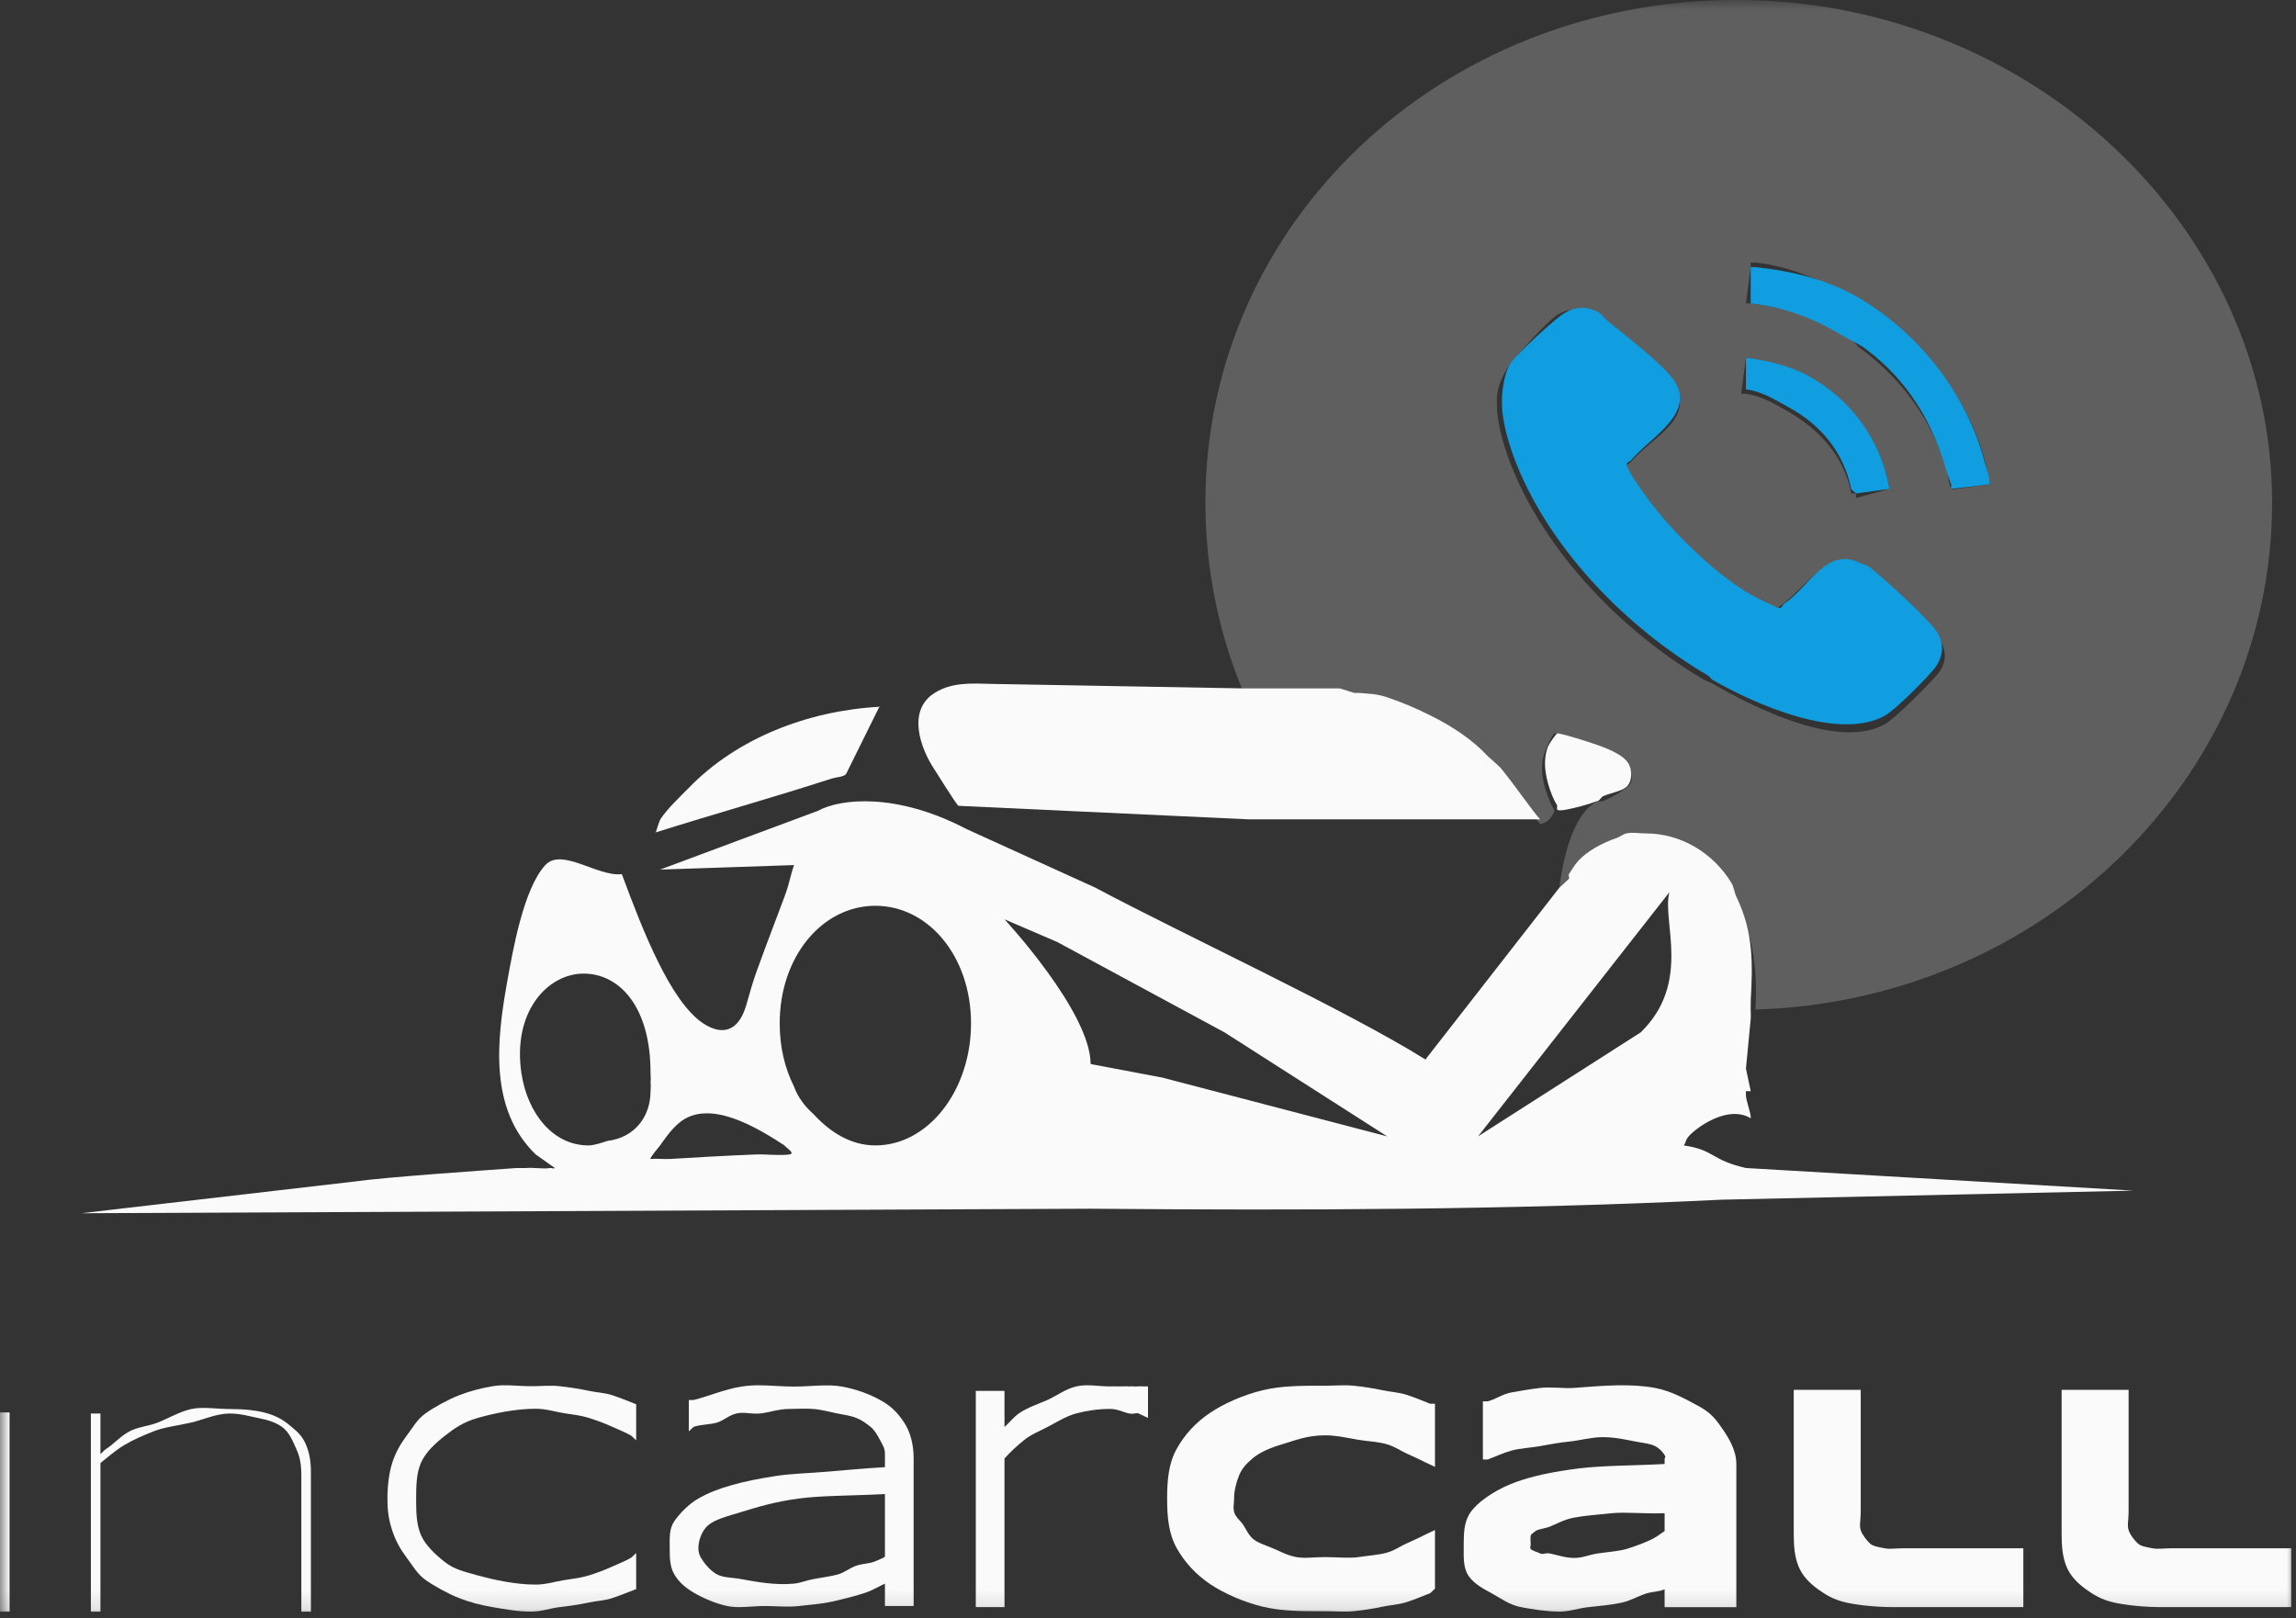 <svg width="122" height="86" viewBox="0 0 122 86" fill="none" xmlns="http://www.w3.org/2000/svg">
<rect x="0" y="0" width="122" height="86" fill="#333333" stroke="none"/>
<mask id="mask0_16_51" style="mask-type:luminance" maskUnits="userSpaceOnUse" x="0" y="0" width="122" height="86">
<path d="M122 0H0V85.888H122V0Z" fill="white"/>
</mask>
<g mask="url(#mask0_16_51)">
<path d="M32.533 74.147C32.129 74.01 31.707 74.005 31.262 73.907C30.82 73.809 30.222 73.722 29.737 73.667C29.25 73.612 28.784 73.667 28.212 73.667C27.499 73.667 26.829 73.557 26.179 73.667C25.526 73.778 24.969 73.926 24.4 74.147C23.828 74.369 23.085 74.772 22.621 75.105C22.151 75.435 21.944 75.86 21.604 76.303C21.271 76.746 21.024 77.183 20.841 77.741C20.664 78.294 20.587 79.001 20.587 79.657C20.587 80.314 20.661 80.779 20.841 81.335C21.024 81.888 21.271 82.329 21.604 82.772C21.942 83.215 22.151 83.633 22.621 83.97C23.085 84.298 23.828 84.706 24.4 84.929C24.969 85.149 25.526 85.298 26.179 85.408C26.834 85.518 27.506 85.647 28.212 85.647C28.784 85.647 29.252 85.46 29.737 85.408C30.225 85.353 30.823 85.266 31.262 85.168C31.702 85.07 32.127 85.065 32.533 84.929C32.947 84.79 33.398 84.608 33.804 84.45V82.533L33.55 82.772C33.258 82.954 32.891 83.086 32.533 83.251C32.183 83.412 31.689 83.606 31.262 83.731C30.843 83.855 30.479 83.896 29.991 83.97C29.512 84.044 29.01 84.21 28.466 84.21C27.367 84.21 26.216 83.948 25.416 83.731C24.627 83.51 24.148 83.407 23.637 83.012C23.135 82.614 22.61 82.13 22.366 81.574C22.123 81.009 22.112 80.364 22.112 79.657C22.112 78.951 22.125 78.306 22.366 77.741C22.61 77.178 23.137 76.696 23.637 76.303C24.15 75.901 24.627 75.565 25.416 75.344C26.216 75.122 27.367 74.865 28.466 74.865C29.01 74.865 29.519 75.031 29.991 75.105C30.466 75.177 30.846 75.218 31.262 75.344C31.681 75.469 32.175 75.659 32.533 75.824C32.894 75.991 33.233 76.114 33.55 76.303L33.804 76.543V74.626C33.393 74.465 32.942 74.278 32.533 74.147Z" fill="#FAFAFA"/>
<path d="M60.238 73.678C60.113 73.661 60.115 73.688 59.983 73.678C59.844 73.661 59.63 73.683 59.475 73.678C59.307 73.666 59.167 73.678 58.967 73.678C58.367 73.678 57.754 73.544 57.188 73.678C56.632 73.805 56.17 74.164 55.663 74.396C55.155 74.621 54.6 74.794 54.138 75.114C53.848 75.317 53.642 75.603 53.375 75.832V73.917H51.85V85.407H53.375V77.508C53.682 77.166 54.016 76.854 54.392 76.55C54.788 76.225 55.203 76.074 55.663 75.832C56.127 75.591 56.649 75.255 57.188 75.114C57.726 74.971 58.352 74.875 58.967 74.875C59.409 74.875 59.707 75.059 59.983 75.114C60.268 75.167 60.334 75.069 60.492 75.114L61 75.353V73.678H60.746C60.617 73.656 60.362 73.695 60.238 73.678Z" fill="#FAFAFA"/>
<path d="M46.767 74.4C46.199 74.088 45.499 73.824 44.734 73.686C43.98 73.546 43.061 73.686 42.193 73.686C41.175 73.686 40.312 73.534 39.398 73.686C38.499 73.831 37.651 74.2 36.856 74.4H36.602V76.066L36.856 75.828C37.232 75.693 37.751 75.714 38.127 75.59C38.492 75.471 38.74 75.202 39.143 75.114C39.542 75.021 39.955 75.166 40.414 75.114C40.874 75.062 41.375 74.876 41.939 74.876C42.358 74.876 42.796 74.841 43.209 74.876C43.623 74.907 44.109 75.036 44.48 75.114C44.851 75.19 45.177 75.224 45.497 75.352C45.801 75.471 46.033 75.645 46.259 75.828C46.475 75.997 46.648 76.311 46.767 76.542C46.887 76.771 47.022 76.952 47.022 77.256V77.97C46.014 78.027 44.901 78.125 43.972 78.208C42.979 78.294 42.035 78.308 41.176 78.446C40.313 78.582 39.587 78.723 38.889 78.922C38.181 79.12 37.615 79.346 37.11 79.636C36.59 79.931 36.129 80.42 35.84 80.826C35.55 81.238 35.585 81.717 35.585 82.255C35.585 82.792 35.591 83.269 35.84 83.683C36.086 84.09 36.401 84.359 36.856 84.635C37.3 84.899 38.005 85.216 38.635 85.349C39.26 85.48 39.889 85.349 40.668 85.349C41.265 85.349 41.83 85.418 42.447 85.349C43.064 85.28 43.642 85.242 44.226 85.111C44.815 84.98 45.479 84.813 46.005 84.635C46.386 84.506 46.697 84.306 47.022 84.159V85.349H48.547V77.494C48.547 76.774 48.376 76.097 48.038 75.59C47.703 75.084 47.349 74.716 46.767 74.4ZM47.022 82.731C46.859 82.838 46.737 82.866 46.513 82.969C46.247 83.097 45.829 83.09 45.497 83.207C45.162 83.321 44.856 83.585 44.48 83.683C44.099 83.778 43.601 83.847 43.209 83.921C42.816 83.99 42.587 84.116 42.193 84.159C41.152 84.256 40.182 84.059 39.398 83.921C38.913 83.83 38.462 83.849 38.127 83.683C37.804 83.516 37.532 83.207 37.364 82.969C37.202 82.733 37.11 82.564 37.11 82.255C37.11 81.886 37.283 81.359 37.618 81.064C37.982 80.748 38.598 80.595 39.398 80.35C40.218 80.098 41.15 79.81 42.447 79.636C43.694 79.47 45.287 79.493 47.022 79.398V82.731Z" fill="#FAFAFA"/>
<path d="M34.849 44.235C37.971 43.249 41.087 42.38 44.197 41.374C44.407 41.305 44.837 41.288 44.956 41.136L46.724 37.56C46.745 37.486 46.81 37.572 46.724 37.56C42.94 37.77 39.18 39.216 36.617 41.851C36.105 42.377 35.515 42.915 35.101 43.52C35.036 43.613 34.856 44.19 34.849 44.235C34.839 44.297 34.793 44.249 34.849 44.235Z" fill="#FAFAFA"/>
<path d="M83.712 39.214C83.576 39.169 82.828 38.952 82.735 38.976C82.596 39.112 82.297 39.555 82.246 39.691C81.933 40.533 82.158 41.494 82.49 42.311C82.534 42.415 82.644 42.658 82.735 42.787C82.749 42.804 82.727 43.016 82.735 43.025C82.828 43.099 83.104 43.049 83.224 43.025C83.653 42.947 84.322 42.78 84.935 42.549C84.988 42.53 85.123 42.332 85.179 42.311C85.177 42.313 85.181 42.311 85.179 42.311C85.668 42.116 86.135 42.051 86.401 41.834C86.709 41.584 86.692 41.16 86.646 40.882C86.606 40.724 86.558 40.572 86.401 40.405C85.859 39.827 84.484 39.466 83.712 39.214Z" fill="#FAFAFA"/>
<path d="M79.815 40.904C79.698 40.732 79.151 40.285 79.055 40.184C78.242 39.309 77.183 38.61 76.014 38.025C75.231 37.634 74.5 37.324 73.733 37.065C73.133 36.859 72.762 36.876 72.213 36.825C72.18 36.823 71.992 36.828 71.96 36.825L71.199 36.585C71.131 36.585 71.017 36.583 70.946 36.585H66.132L52.702 36.345C51.641 36.319 50.595 36.24 49.661 36.825C48.18 37.755 48.901 39.77 49.661 40.904C49.719 40.988 50.817 42.762 50.928 42.824L66.385 43.544H81.842C81.523 43.232 80.519 41.768 79.815 40.904Z" fill="#FAFAFA"/>
<path d="M87.433 44.508C87.416 44.508 87.449 44.508 87.433 44.508C89.308 44.498 91.038 45.546 92.008 47.154C91.991 47.126 92.026 46.94 92.008 46.914C92.026 46.94 91.993 47.126 92.008 47.154C92.161 47.39 92.138 47.624 92.263 47.876C93.202 49.812 93.388 51.693 93.279 53.65C108.549 53.189 120.73 41.272 120.73 26.705C120.73 12.138 107.959 0 92.263 0C76.566 0 64.05 11.845 64.05 26.705C64.05 30.246 64.77 33.713 66.083 36.809C66.081 36.805 66.083 36.814 66.083 36.809L70.913 37.05C70.981 37.05 71.096 37.052 71.167 37.05C71.352 37.048 71.49 37.045 71.675 37.05C71.789 37.055 71.83 37.043 71.929 37.05C71.962 37.052 72.15 37.048 72.183 37.05C72.737 37.1 73.109 37.086 73.708 37.291C74.478 37.55 75.211 37.861 75.996 38.253C77.172 38.84 78.231 39.541 79.046 40.418C79.142 40.522 79.689 40.967 79.808 41.14C80.517 42.005 81.524 43.474 81.842 43.786C81.832 43.789 81.885 43.83 81.842 43.786C82.147 43.767 82.475 43.478 82.604 43.065C82.508 42.93 82.393 42.692 82.35 42.583C82.002 41.747 81.761 40.802 82.096 39.937C82.154 39.785 82.48 39.028 82.604 38.975C82.698 38.95 83.476 39.172 83.621 39.215C84.423 39.47 85.853 40.077 86.417 40.659C86.579 40.825 86.63 40.981 86.671 41.14C86.668 41.125 86.676 41.154 86.671 41.14C86.729 41.428 86.749 41.597 86.417 41.862C86.132 42.085 85.659 42.386 85.146 42.583C85.088 42.607 84.95 42.564 84.892 42.583C83.49 43.221 82.99 46.08 82.858 47.154L83.367 46.673C83.524 46.438 83.629 46.214 83.875 45.952C84.332 45.466 85.081 45.032 85.908 44.749C86.109 44.679 86.221 44.551 86.417 44.508C86.767 44.429 87.101 44.51 87.433 44.508ZM93.025 13.954C93.076 13.957 93.226 13.949 93.279 13.954C95.283 14.161 97.147 15.059 98.871 16.119C102.147 18.076 104.575 21.107 105.48 24.54C105.545 24.794 105.724 25.512 105.734 25.743C105.736 25.805 105.794 25.721 105.734 25.743L103.954 25.983C103.931 25.978 103.723 26.05 103.7 25.983C103.603 25.962 103.489 25.175 103.446 25.021C102.717 22.42 101.103 20.182 98.871 18.525C98.581 18.309 98.418 17.996 98.108 17.803C96.58 16.885 94.826 16.331 93.025 16.119C92.967 16.112 92.829 16.127 92.771 16.119L93.025 14.195V13.954ZM92.771 19.006C93.967 19.17 95.064 19.632 96.075 20.209C98.368 21.452 99.969 23.444 100.396 25.983L98.617 26.464C98.609 26.423 98.627 26.265 98.617 26.224H98.363C98.027 24.329 96.729 22.869 95.058 21.893C94.314 21.485 93.652 21.049 92.771 20.931C92.71 20.921 92.578 20.938 92.517 20.931L92.771 19.006ZM80.317 24.78C79.981 23.944 79.628 22.785 79.554 21.893C79.531 21.605 79.524 21.217 79.554 20.931C79.605 20.436 79.994 19.641 80.317 19.247C80.779 18.684 82.01 17.303 82.604 16.841C83.351 16.262 84.158 16.389 84.892 16.841C85.049 16.92 85.245 16.959 85.4 17.082C86.294 17.798 87.958 19.36 88.704 20.209C90.403 22.142 87.735 23.237 86.671 24.54C86.59 24.641 86.412 24.648 86.417 24.78C86.429 25.071 87.223 26.404 87.433 26.705C88.716 28.515 91.049 30.613 93.025 31.757C93.396 31.957 94.156 32.469 94.296 32.479C94.408 32.489 94.469 32.294 94.55 32.238C95.906 31.329 97.21 28.9 99.125 30.073C99.295 30.16 99.451 30.405 99.633 30.554C100.527 31.278 101.94 32.593 102.684 33.441C103.364 34.218 103.615 35.059 102.938 35.847C102.488 36.376 100.706 38.178 100.142 38.493C97.699 39.845 93.282 37.655 90.992 36.328C90.862 36.256 90.6 36.157 90.483 36.088C86.143 33.52 82.135 29.341 80.317 24.78Z" fill="#FAFAFA" fill-opacity="0.22"/>
<path d="M91.501 63.755L113.359 63.274L92.772 62.072C90.9 61.647 91.113 61.109 89.467 60.871C89.632 60.676 89.486 60.563 89.976 60.15C90.73 59.514 92.058 58.831 93.026 59.429C93.023 59.463 93.056 59.429 93.026 59.429C93.054 59.179 92.787 58.53 92.772 58.228C92.766 58.139 92.774 58.076 92.772 57.987H93.026L92.772 56.786L93.026 54.143C93.043 53.883 93.01 53.684 93.026 53.422V53.182C93.132 51.258 93.188 49.562 92.263 47.655C92.167 47.458 92.121 47.119 92.009 46.934C91.019 45.385 89.275 44.284 87.434 44.291C86.896 44.291 86.496 44.572 85.909 44.772C86.496 44.57 86.893 44.293 87.434 44.291C89.242 44.284 90.764 45.431 91.755 46.934C91.773 46.961 91.991 46.905 92.009 46.934C91.039 45.328 89.311 44.281 87.434 44.291C87.419 44.291 87.449 44.291 87.434 44.291C87.101 44.293 86.768 44.214 86.417 44.291C86.222 44.334 86.107 44.462 85.909 44.531C85.081 44.815 84.33 45.248 83.876 45.733C83.668 45.954 83.51 46.252 83.367 46.453C83.327 46.509 83.403 46.639 83.367 46.694L82.859 47.174C82.844 47.304 82.869 47.345 82.859 47.415C82.854 47.427 82.862 47.403 82.859 47.415C82.872 47.343 82.839 47.323 82.859 47.174L75.742 56.305C71.532 53.669 62.85 49.653 58.205 47.174L51.342 44.051C47.632 42.113 44.662 42.434 43.463 43.089L35.076 46.213L42.192 45.973C41.982 46.581 41.943 46.973 41.684 47.655C39.929 52.311 40.138 51.741 39.651 53.422C39.224 54.889 38.316 55.015 37.363 54.383C35.629 53.235 34.155 49.462 33.042 46.453C31.77 46.612 29.852 45.025 28.976 45.973C27.808 47.241 27.242 50.552 26.942 52.221C26.394 55.282 25.974 58.943 28.467 61.352L29.484 62.072C29.438 62.125 29.298 62.06 29.23 62.072C28.874 62.135 28.325 62.036 27.959 62.072H27.451C25.635 62.204 20.508 62.553 18.809 62.793L4.322 64.475L57.951 64.235C69.112 64.331 80.365 64.299 91.501 63.755ZM88.705 60.871C88.735 60.871 88.766 60.876 88.705 60.871V60.871ZM88.705 47.415C88.291 48.942 89.907 52.206 87.18 54.864L78.538 60.39L88.705 47.415ZM32.28 60.631C31.988 60.724 31.583 60.871 31.263 60.871C29.369 60.871 28.02 59.144 27.705 57.026C27.222 53.746 29.112 51.74 31.009 51.74C32.906 51.74 34.575 53.489 34.567 57.026C34.567 57.226 34.593 57.315 34.567 57.507C34.595 57.656 34.567 57.834 34.567 57.987C34.567 59.371 33.692 60.465 32.28 60.631ZM41.938 61.352C41.392 61.424 40.708 61.33 40.159 61.352C38.595 61.414 37.148 61.496 35.584 61.592C35.282 61.609 34.87 61.558 34.567 61.592C34.506 61.537 35.012 60.962 35.076 60.871C35.386 60.434 35.668 60.023 36.092 59.669C37.69 58.332 40.308 59.98 41.684 60.871C41.742 60.979 42.306 61.301 41.938 61.352ZM46.513 60.871C45.223 60.871 44.111 60.178 43.209 59.189C42.78 58.817 42.39 58.302 42.192 57.747C41.697 56.755 41.43 55.639 41.43 54.383C41.43 50.837 43.689 48.136 46.513 48.136C49.337 48.136 51.596 50.834 51.596 54.383C51.596 57.932 49.337 60.871 46.513 60.871ZM56.172 50.058L65.067 54.864L73.709 60.39L61.763 57.267L57.951 56.546C57.951 53.779 53.376 48.856 53.376 48.856L56.172 50.058Z" fill="#FAFAFA"/>
<path d="M82.874 16.815C82.281 17.275 80.797 18.64 80.335 19.2C80.013 19.59 79.875 20.378 79.827 20.869C79.797 21.153 79.804 21.537 79.827 21.823C79.901 22.707 80.254 23.853 80.589 24.685C82.406 29.206 86.41 33.349 90.746 35.894C90.812 35.932 90.932 36.092 91 36.132C93.289 37.448 97.701 39.38 100.142 38.04C100.705 37.728 102.233 36.18 102.681 35.655C103.359 34.874 103.361 34.04 102.681 33.27C101.938 32.429 100.273 30.887 99.38 30.17C99.198 30.022 99.042 30.017 98.872 29.932C97.063 29.009 96.124 31.203 94.809 32.078C94.728 32.133 94.667 32.324 94.555 32.316C94.396 32.305 93.248 31.723 93.032 31.601C93.019 31.594 93.045 31.608 93.032 31.601C91.061 30.467 88.729 28.151 87.445 26.354C87.235 26.056 86.442 24.973 86.43 24.685C86.424 24.554 86.602 24.547 86.683 24.446C87.749 23.155 90.415 21.831 88.715 19.915C87.969 19.074 86.307 17.764 85.414 17.053C85.259 16.929 85.063 16.655 84.906 16.576C84.224 16.233 83.562 16.286 82.874 16.815Z" fill="#119EE0"/>
<path d="M93.025 14.196V15.88V16.12C94.822 16.332 96.318 16.888 97.844 17.804C98.211 18.025 98.77 18.273 99.112 18.526C101.339 20.179 102.694 22.419 103.423 25.02C103.456 25.141 103.598 25.514 103.677 25.742C103.7 25.809 103.654 25.978 103.677 25.983L105.705 25.742C105.767 25.723 105.708 25.564 105.705 25.502C105.695 25.271 105.518 24.794 105.452 24.539C104.55 21.107 102.127 17.836 98.858 15.88C97.181 14.877 95.212 14.395 93.278 14.196C93.23 14.191 93.076 14.198 93.025 14.196Z" fill="#119EE0"/>
<path d="M92.772 20.69C93.65 20.808 94.312 21.244 95.059 21.653C96.781 22.595 97.985 24.077 98.363 25.983C98.371 26.024 98.61 26.183 98.617 26.224L100.396 25.983C99.97 23.444 98.369 21.214 96.076 19.969C95.111 19.445 93.899 19.16 92.772 19.006V20.69Z" fill="#119EE0"/>
<path d="M0.508 75.061H0V85.647H0.508V75.061Z" fill="#FAFAFA"/>
<path d="M15.504 75.837C15.143 75.526 14.789 75.287 14.233 75.119C13.671 74.945 12.961 74.88 12.199 74.88C11.521 74.88 10.778 74.746 10.166 74.88C9.549 75.016 8.93 75.383 8.387 75.598C7.846 75.808 7.337 75.82 6.862 76.076C6.39 76.33 5.987 76.799 5.591 77.033L5.337 77.273V75.119H4.829V85.647H5.337V77.751C5.675 77.483 6.12 77.083 6.608 76.794C7.095 76.505 7.551 76.311 8.133 76.076C8.714 75.837 9.516 75.751 10.166 75.598C10.826 75.438 11.514 75.119 12.199 75.119C12.791 75.119 13.247 75.265 13.724 75.359C14.222 75.457 14.647 75.584 14.995 75.837C15.353 76.091 15.57 76.596 15.758 77.033C15.946 77.449 16.012 77.826 16.012 78.469V85.647H16.52V78.23C16.52 77.682 16.449 77.232 16.266 76.794C16.088 76.359 15.864 76.136 15.504 75.837Z" fill="#FAFAFA"/>
<path d="M74.725 74.12C74.303 73.988 73.903 73.974 73.454 73.88C73.002 73.782 72.434 73.691 71.929 73.641C71.431 73.591 70.975 73.641 70.404 73.641C69.192 73.641 68.128 73.634 67.1 73.88C66.071 74.13 65.055 74.576 64.304 75.079C63.549 75.582 62.946 76.235 62.525 76.996C62.103 77.753 62.016 78.625 62.016 79.633C62.016 80.641 62.1 81.505 62.525 82.27C62.946 83.026 63.549 83.677 64.304 84.187C65.055 84.685 66.071 85.136 67.1 85.385C68.125 85.632 69.192 85.625 70.404 85.625C70.975 85.625 71.433 85.675 71.929 85.625C72.434 85.575 73.004 85.484 73.454 85.385C73.906 85.292 74.3 85.278 74.725 85.146C75.146 85.014 75.581 84.829 75.995 84.666L76.249 84.427V81.311L75.741 81.55C75.424 81.718 75.078 81.867 74.725 82.03C74.376 82.186 74.127 82.385 73.708 82.509C73.286 82.634 72.686 82.67 72.183 82.749C71.677 82.821 71.036 82.749 70.404 82.749C69.771 82.749 69.371 82.83 68.879 82.749C68.391 82.66 67.971 82.416 67.608 82.27C67.252 82.123 66.827 81.989 66.591 81.79C66.355 81.594 66.228 81.301 66.083 81.071C65.938 80.836 65.638 80.613 65.575 80.352C65.511 80.079 65.575 79.911 65.575 79.633C65.575 79.216 65.681 78.82 65.829 78.434C65.973 78.056 66.233 77.77 66.591 77.476C66.957 77.176 67.499 76.939 68.116 76.757C68.751 76.57 69.436 76.277 70.404 76.277C71.036 76.277 71.677 76.433 72.183 76.517C72.688 76.596 73.286 76.625 73.708 76.757C74.129 76.881 74.379 77.076 74.725 77.236C75.075 77.394 75.419 77.55 75.741 77.715L76.249 77.955V74.6H75.995C75.579 74.437 75.146 74.252 74.725 74.12Z" fill="#FAFAFA"/>
<path d="M90.229 74.71C89.607 74.377 88.798 73.913 87.942 73.759C86.67 73.521 85.252 73.63 83.622 73.759C83.069 73.797 82.379 73.69 81.843 73.759C81.303 73.823 80.814 73.906 80.319 73.996C79.819 74.089 79.449 74.377 79.048 74.472H78.794V77.563H79.048C79.424 77.428 79.862 77.213 80.319 77.087C80.776 76.962 81.333 76.942 81.843 76.85C82.359 76.755 82.817 76.664 83.368 76.612C83.919 76.555 84.581 76.374 85.147 76.374C85.858 76.374 86.477 76.529 86.926 76.612C87.37 76.693 87.691 76.721 87.942 76.85C88.168 76.959 88.369 77.185 88.451 77.325C88.534 77.468 88.451 77.421 88.451 77.563V77.801C86.691 77.896 85.179 77.875 83.876 78.039C82.505 78.212 81.474 78.433 80.573 78.752C79.646 79.08 78.745 79.653 78.286 80.179C77.816 80.711 77.777 81.285 77.777 82.081C77.777 82.711 77.732 83.301 78.031 83.745C78.331 84.18 78.815 84.428 79.302 84.697C79.779 84.96 80.215 85.293 80.827 85.41C81.434 85.524 82.212 85.647 82.86 85.647C83.406 85.647 83.846 85.469 84.385 85.41C84.93 85.355 85.653 85.286 86.163 85.172C86.671 85.058 86.962 84.858 87.434 84.697C87.772 84.58 88.143 84.599 88.451 84.459V85.41H92.262V77.801C92.262 77.081 91.868 76.426 91.5 75.899C91.142 75.378 90.864 75.047 90.229 74.71ZM88.451 81.368C88.181 81.539 88.021 81.691 87.688 81.843C87.31 82.014 86.847 82.19 86.418 82.319C85.986 82.442 85.375 82.483 84.893 82.556C84.413 82.628 84.125 82.794 83.622 82.794C83.17 82.794 82.641 82.606 82.352 82.556C82.07 82.509 82.006 82.635 81.843 82.556C81.704 82.487 81.381 82.392 81.335 82.319C81.282 82.231 81.335 82.166 81.335 82.081C81.335 81.995 81.31 81.703 81.335 81.605C81.361 81.525 81.47 81.463 81.589 81.368C81.726 81.256 82.062 81.241 82.352 81.13C82.661 81.013 83.076 80.759 83.622 80.654C84.176 80.55 84.817 80.497 85.655 80.416C86.437 80.343 87.351 80.459 88.451 80.416V81.368Z" fill="#FAFAFA"/>
<path d="M100.142 82.28C99.862 82.225 99.549 82.184 99.379 82.04C99.212 81.898 98.95 81.563 98.871 81.318C98.787 81.046 98.871 80.796 98.871 80.356V73.86H95.312V81.558C95.312 82.217 95.371 82.757 95.567 83.243C95.77 83.74 96.136 84.116 96.583 84.445C97.02 84.76 97.43 85.013 98.108 85.167C98.774 85.311 99.71 85.408 100.65 85.408H107.512V82.28H101.158C100.699 82.28 100.454 82.34 100.142 82.28Z" fill="#FAFAFA"/>
<path d="M115.392 82.28C114.933 82.28 114.688 82.34 114.376 82.28C114.096 82.225 113.783 82.184 113.613 82.04C113.445 81.898 113.183 81.563 113.105 81.318C113.021 81.044 113.105 80.796 113.105 80.356V73.86H109.546V81.558C109.546 82.217 109.605 82.755 109.8 83.243C110.003 83.74 110.37 84.116 110.817 84.445C111.254 84.76 111.664 85.013 112.342 85.167C113.008 85.311 113.946 85.408 114.884 85.408H121.746V82.28H115.392Z" fill="#FAFAFA"/>
</g>
</svg>
